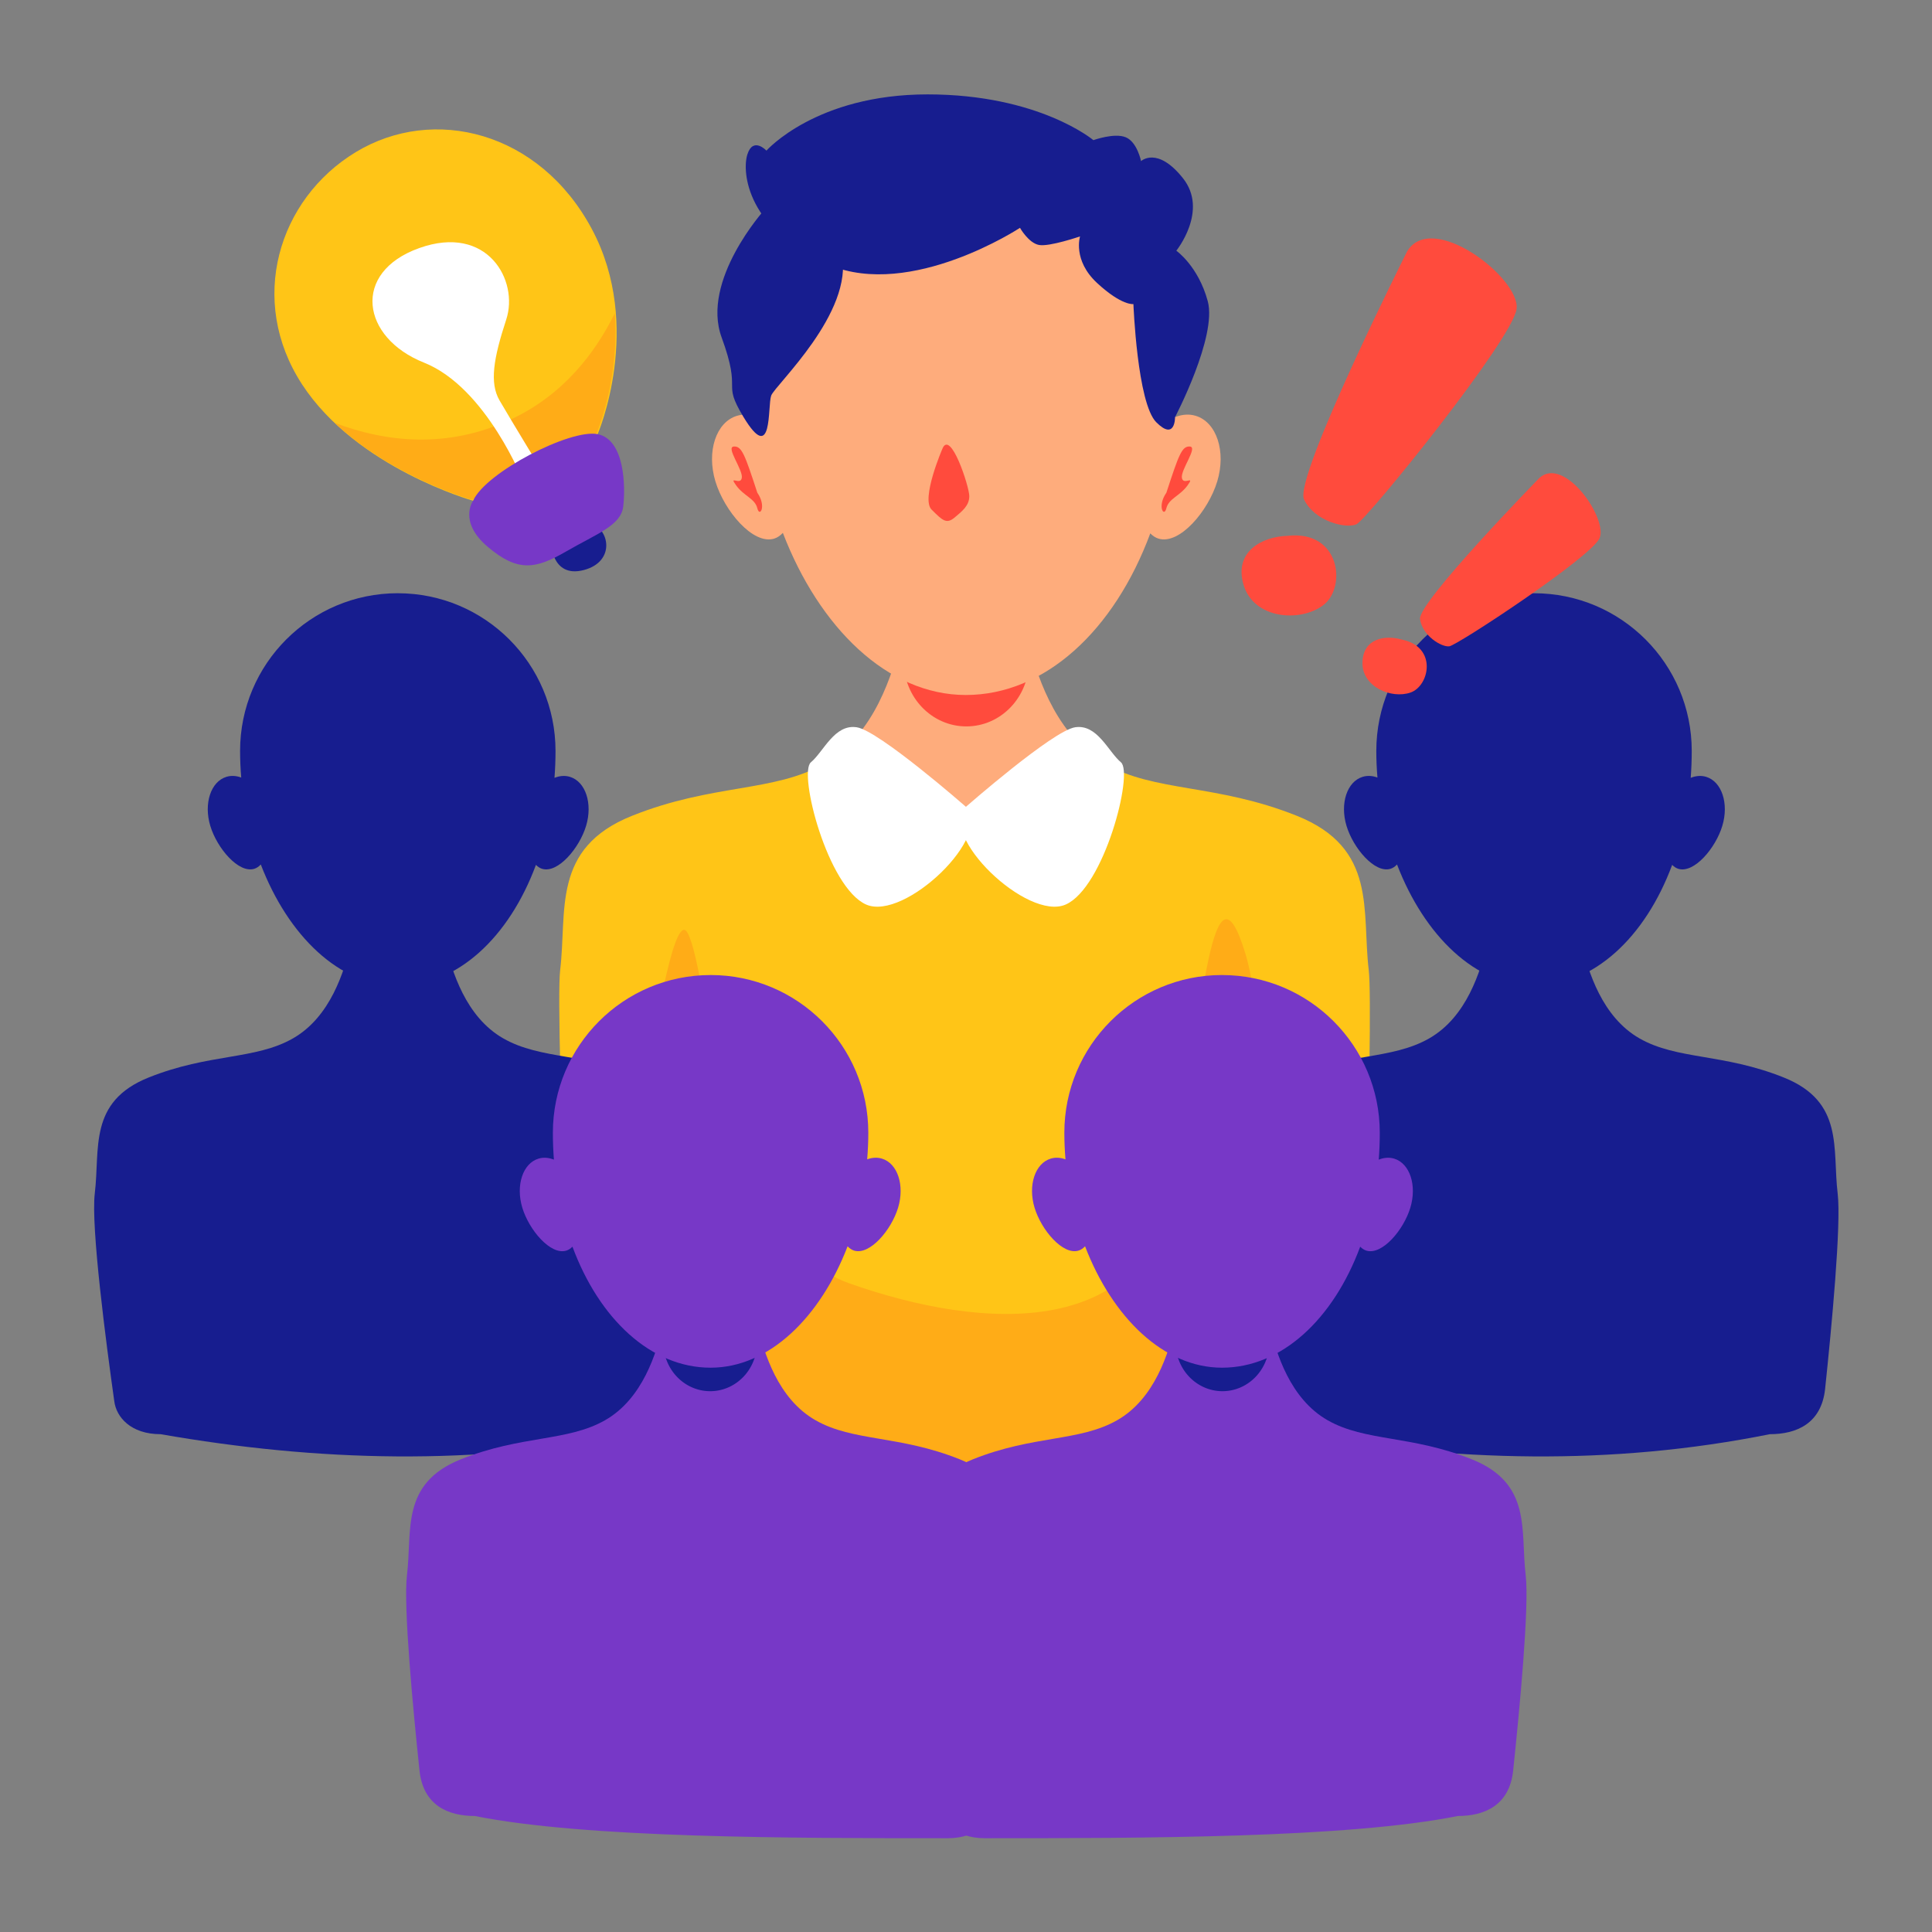 <?xml version="1.0" encoding="utf-8"?>
<svg xmlns="http://www.w3.org/2000/svg" xmlns:svg="http://www.w3.org/2000/svg" id="svg8" height="512" viewBox="0 0 135.467 135.467" width="512">
  <rect x="0" y="0" width="135.467" height="135.467" fill="#808080" stroke="none"/>
  <clipPath id="clipPath5136">
    <rect id="rect5138" height="89.013" rx="7.858" width="87.501" x="-68.036" y="22.301"/>
  </clipPath>
  <clipPath id="clipPath3786">
    <path id="rect3788" d="m84.667 15.119h79.375v72.571h-79.375z"/>
  </clipPath>
  <g id="layer1">
    <g id="g4582" transform="matrix(1.02 0 0 1.02 -11.216 .017)">
      <g id="g21811">
        <path id="path21759" d="m48.855 37.217s.041 2.537 2.272 1.953c2.231-.584 1.763-2.923.381-3.237-1.383-.313-2.65.4-2.653 1.284z" fill="#171d8f"/>
        <path id="path21730" d="m291.652 201.639-9.33 18.184h-39.822c-2.076 0-4.037-.313-5.887-.881-1.85-.567-3.587-1.39-5.215-2.41s-3.147-2.237-4.559-3.594c-1.411-1.357-2.716-2.854-3.916-4.434-1.2-1.579-2.294-3.239-3.287-4.926-.212-.359-.368-.721-.57-1.082-.106.062-.19.146-.297.207-13.354 7.631-29.573 5.245-51.035 13.83-21.462 8.585-17.168 25.279-19.076 41.018-1.416 11.686 4.003 143.676 6.889 164.168.677 5.622 5.804 11.713 16.379 11.713 55.584 0 128.205-.001 167.367-7.867 9.513 0 18.26-3.795 19.555-16.049 2.267-21.502 5.758-141.054 4.436-151.965-1.908-15.739 2.382-32.433-19.08-41.018-21.462-8.585-37.677-6.199-51.031-13.83-.549-.314-.999-.723-1.52-1.064z" fill="#ffc517" transform="matrix(.259 0 0 .259 10.999 -.017)"/>
        <path id="path21768" d="m53.329 90.279c0-.524 3.347-29.068 4.931-26.169 1.584 2.899 1.946 20.85 11.12 24.094 9.174 3.243 20.85 4.077 22.518-7.506 1.668-11.584 2.502-22.518 4.726-15.105 2.224 7.413.093 29.654-.185 31.322-.278 1.668 11.491 8.711-3.521 8.34-15.012-.371-22.24-1.946-27.523-3.243-5.282-1.297-8.248-12.51-8.248-12.51z" fill="#ffac17"/>
        <path id="path21752" d="m255.971 151.668s-14.309 8.11-16.693 17.648c-2.366 9.462-7.1 25.474-20.211 33.18.202.361.359.723.57 1.082.993 1.686 2.087 3.347 3.287 4.926 1.2 1.579 2.505 3.077 3.916 4.434 1.411 1.357 2.931 2.574 4.559 3.594s3.365 1.843 5.215 2.41c1.85.567 3.811.881 5.887.881h39.822l9.33-18.184c-12.138-7.97-16.702-23.176-18.988-32.322-2.385-9.539-16.693-17.648-16.693-17.648z" fill="#feac7c" transform="matrix(.259 0 0 .259 10.999 -.017)"/>
        <path id="path21732" d="m81.727 45.432c0 2.478-1.926 4.486-4.303 4.486-2.376 0-4.303-2.008-4.303-4.486 0-2.478 1.926-4.486 4.303-4.486 2.376 0 4.303 2.008 4.303 4.486z" fill="#ff4b3d"/>
        <path id="path21734" d="m77.388 11.712c-7.997 0-14.479 6.483-14.479 14.48 0 .821.038 1.635.104 2.441-.448-.167-.912-.2-1.354-.066-1.439.434-2.104 2.451-1.485 4.504.62 2.053 2.594 4.375 4.034 3.941.23-.069.429-.21.604-.397 2.494 6.494 7.19 11.144 12.576 11.144 5.462 0 10.216-4.455 12.682-11.11.167.169.355.298.571.363 1.439.434 3.413-1.888 4.033-3.941.62-2.053-.045-4.07-1.484-4.504-.463-.14-.949-.096-1.417.092.061-.809.095-1.631.095-2.467 0-7.997-6.482-14.48-14.479-14.48z" fill="#feac7c"/>
        <g fill="#171d8f">
          <path id="path21394" d="m116.471 61.449s-2.78 1.576-3.243 3.429c-.463 1.853-1.39 5.004-3.985 6.487-2.595 1.483-5.746 1.019-9.916 2.687-4.17 1.668-3.336 4.912-3.707 7.97-.275 2.271.778 10.293 1.339 14.275.131 1.092 1.128 2.276 3.182 2.276 10.783 1.882 21.613 2.19 32.519 0 1.848 0 3.548-.738 3.8-3.119.44-4.178 1.119-11.312.862-13.432-.371-3.058.463-6.302-3.707-7.97-4.17-1.668-7.32-1.205-9.915-2.687-2.595-1.483-3.521-4.633-3.985-6.487-.463-1.853-3.243-3.429-3.243-3.429z"/>
          <path id="path21396" d="m119.699 66.013a3.222 3.359 0 0 1 -3.222 3.359 3.222 3.359 0 0 1 -3.222-3.359 3.222 3.359 0 0 1 3.222-3.359 3.222 3.359 0 0 1 3.222 3.359z"/>
          <path id="path21398" d="m116.449 40.763c-5.988 0-10.842 4.855-10.842 10.843 0 .615.028 1.224.078 1.828-.336-.125-.683-.15-1.014-.05-1.078.325-1.576 1.836-1.112 3.373.464 1.537 1.943 3.276 3.02 2.951.172-.052.321-.158.452-.297 1.868 4.863 5.384 8.345 9.417 8.345 4.09 0 7.65-3.336 9.497-8.319.125.127.266.223.427.272 1.078.325 2.556-1.414 3.02-2.951.464-1.537-.034-3.047-1.111-3.373-.347-.105-.711-.072-1.061.069.046-.606.071-1.222.071-1.847 0-5.988-4.854-10.843-10.842-10.843z"/>
          <path id="path21388" d="m38.363 61.449s-2.78 1.576-3.243 3.429c-.463 1.853-1.39 5.004-3.985 6.487-2.595 1.483-5.746 1.019-9.916 2.687-4.17 1.668-3.336 4.912-3.707 7.97-.275 2.271.778 10.293 1.339 14.275.131 1.092 1.128 2.276 3.182 2.276 10.783 1.882 21.613 2.19 32.519 0 1.848 0 3.548-.738 3.8-3.119.44-4.178 1.119-11.312.862-13.432-.371-3.058.463-6.302-3.707-7.97-4.17-1.668-7.32-1.205-9.915-2.687-2.595-1.483-3.521-4.633-3.985-6.487-.463-1.853-3.243-3.429-3.243-3.429z"/>
          <path id="path21390" d="m41.591 66.013a3.222 3.359 0 0 1 -3.222 3.359 3.222 3.359 0 0 1 -3.222-3.359 3.222 3.359 0 0 1 3.222-3.359 3.222 3.359 0 0 1 3.222 3.359z"/>
          <path id="path21392" d="m38.342 40.763c-5.988 0-10.842 4.855-10.842 10.843 0 .615.028 1.224.078 1.828-.336-.125-.683-.15-1.014-.05-1.078.325-1.576 1.836-1.112 3.373s1.943 3.276 3.02 2.951c.172-.052.321-.158.452-.297 1.868 4.863 5.384 8.345 9.417 8.345 4.09 0 7.65-3.336 9.497-8.319.125.127.266.223.427.272 1.078.325 2.556-1.414 3.02-2.951s-.034-3.047-1.111-3.373c-.347-.105-.711-.072-1.061.069.046-.606.071-1.222.071-1.847 0-5.988-4.854-10.843-10.842-10.843z"/>
        </g>
        <path id="path21382" d="m95.025 87.695s-2.78 1.576-3.243 3.429c-.463 1.853-1.39 5.004-3.985 6.487-2.595 1.483-5.746 1.019-9.916 2.687-4.17 1.668-3.336 4.912-3.707 7.97-.275 2.271.778 11.822 1.339 15.803.131 1.092 1.128 2.276 3.182 2.276 10.8 0 24.91 0 32.519-1.528 1.848 0 3.548-.738 3.8-3.119.44-4.178 1.119-11.312.862-13.432-.371-3.058.463-6.302-3.707-7.97-4.17-1.668-7.32-1.205-9.915-2.687-2.595-1.483-3.521-4.633-3.985-6.487-.463-1.853-3.243-3.429-3.243-3.429z" fill="#7738c7"/>
        <path id="path21384" d="m98.253 92.259a3.222 3.359 0 0 1 -3.222 3.359 3.222 3.359 0 0 1 -3.222-3.359 3.222 3.359 0 0 1 3.222-3.359 3.222 3.359 0 0 1 3.222 3.359z" fill="#171d8f"/>
        <path id="path21386" d="m95.004 67.009c-5.988 0-10.842 4.855-10.842 10.843 0 .615.028 1.224.078 1.828-.336-.125-.683-.15-1.014-.05-1.078.325-1.576 1.836-1.112 3.373s1.943 3.276 3.02 2.951c.172-.052.321-.158.452-.297 1.868 4.863 5.384 8.345 9.417 8.345 4.09 0 7.65-3.336 9.497-8.319.125.127.266.223.427.272 1.078.325 2.556-1.414 3.02-2.951.464-1.537-.034-3.047-1.111-3.373-.347-.105-.711-.072-1.061.069.046-.606.071-1.222.071-1.847 0-5.988-4.854-10.843-10.842-10.843z" fill="#7738c7"/>
        <path id="path21701" d="m59.823 87.695s2.78 1.576 3.243 3.429c.463 1.853 1.39 5.004 3.985 6.487 2.595 1.483 5.746 1.019 9.916 2.687 4.17 1.668 3.336 4.912 3.707 7.97.275 2.271-.778 11.822-1.339 15.803-.131 1.092-1.128 2.276-3.182 2.276-10.8 0-24.91 0-32.519-1.528-1.848 0-3.548-.738-3.8-3.119-.44-4.178-1.119-11.312-.862-13.432.371-3.058-.463-6.302 3.707-7.97 4.17-1.668 7.32-1.205 9.915-2.687 2.595-1.483 3.521-4.633 3.985-6.487.463-1.853 3.243-3.429 3.243-3.429z" fill="#7738c7"/>
        <path id="path21703" d="m56.595 92.259a3.222 3.359 0 0 0 3.222 3.359 3.222 3.359 0 0 0 3.222-3.359 3.222 3.359 0 0 0 -3.222-3.359 3.222 3.359 0 0 0 -3.222 3.359z" fill="#171d8f"/>
        <path id="path21705" d="m59.844 67.009c5.988 0 10.842 4.855 10.842 10.843 0 .615-.028 1.224-.078 1.828.336-.125.683-.15 1.014-.05 1.078.325 1.576 1.836 1.112 3.373-.464 1.537-1.943 3.276-3.02 2.951-.172-.052-.321-.158-.452-.297-1.868 4.863-5.384 8.345-9.417 8.345-4.09 0-7.65-3.336-9.497-8.319-.125.127-.266.223-.427.272-1.078.325-2.556-1.414-3.02-2.951-.464-1.537.034-3.047 1.111-3.373.347-.105.711-.072 1.061.069-.046-.606-.071-1.222-.071-1.847 0-5.988 4.854-10.843 10.842-10.843z" fill="#7738c7"/>
        <path id="path21738" d="m63.552 14.399s-4.39 4.849-2.949 8.781-.025 2.936 1.493 5.453c2.046 3.393 1.652-.735 1.914-1.456.262-.721 5.701-5.701 4.849-9.763-.852-4.063-5.308-3.014-5.308-3.014z" fill="#171d8f"/>
        <path id="path21736" d="m91.772 28.659s.022 1.663-1.289.353c-1.311-1.311-1.573-8.125-1.573-8.125s-.786.131-2.49-1.442c-1.704-1.573-1.179-3.211-1.179-3.211s-2.097.721-2.818.59-1.311-1.179-1.311-1.179-7.47 4.914-13.105 2.556c-5.635-2.359-6.028-6.356-5.635-7.601.393-1.245 1.311-.262 1.311-.262s3.407-3.866 11.074-3.866c7.667 0 11.402 3.146 11.402 3.146s1.442-.524 2.228-.197c.786.328 1.048 1.638 1.048 1.638s1.114-1.048 2.883 1.179-.459 4.98-.459 4.98 1.507 1.048 2.162 3.473-2.249 7.969-2.249 7.969z" fill="#171d8f"/>
        <path id="path21740" d="m75.775 30.842s-1.483 3.429-.741 4.17c.741.741 1.019 1.019 1.575.556.556-.463 1.019-.834 1.019-1.483 0-.649-1.297-4.633-1.853-3.243z" fill="#ff4b3d"/>
        <path id="path21742" d="m63.056 33.854c-.857-2.618-1.066-3.22-1.622-3.174-.556.046.649 1.599.556 2.155-.093.556-.927-.232-.394.51.533.741 1.297.904 1.46 1.575.162.672.649-.139 0-1.066z" fill="#ff4b3d"/>
        <path id="path21744" d="m91.176 33.854c.857-2.618 1.066-3.22 1.622-3.174.556.046-.649 1.599-.556 2.155.093.556.927-.232.394.51-.533.741-1.297.904-1.46 1.575-.162.672-.649-.139 0-1.066z" fill="#ff4b3d"/>
        <path id="path21746" d="m77.396 55.445s-5.977-5.236-7.506-5.467c-1.529-.232-2.27 1.668-3.151 2.409-.88.741 1.158 8.618 3.799 9.777 2.641 1.158 8.804-4.772 6.857-6.718z" fill="#fff"/>
        <path id="path21748" d="m77.396 55.445s5.977-5.236 7.506-5.467c1.529-.232 2.27 1.668 3.151 2.409.88.741-1.158 8.618-3.799 9.777-2.641 1.158-8.804-4.772-6.857-6.718z" fill="#fff"/>
        <path id="path21755" d="m43.519 34.406s-8.002-2.238-11.757-7.999c-3.755-5.761-1.651-12.73 3.688-15.965 5.339-3.235 12.636-1.436 16.228 5.28 3.592 6.716.403 14.107.403 14.107z" fill="#ffc517"/>
        <path id="path21763" d="m163.158 83.166c-5.278 10.715-13.858 21.815-27.801 28.262-16.729 7.735-32.912 5.953-46.5.822 15.475 14.531 36.473 20.414 36.473 20.414l32.996-17.641s6.163-14.31 4.832-31.857z" fill="#ffac17" transform="matrix(.259 0 0 .259 10.999 -.017)"/>
        <path id="path21761" d="m47.001 33.159s-2.548-6.533-6.857-8.247c-4.309-1.714-5.004-6.209-.324-7.877 4.68-1.668 6.857 2.224 5.977 4.911-.88 2.687-1.158 4.355-.463 5.56.695 1.205 3.29 5.467 3.29 5.467z" fill="#fff"/>
        <path id="path21757" d="m43.519 34.406s-1.048 1.433 1.011 3.173c2.059 1.74 3.272 1.536 5.382.314 2.11-1.222 3.767-1.777 3.926-3.087.159-1.31.129-4.597-1.757-4.978-1.887-.381-7.71 2.641-8.562 4.577z" fill="#7738c7"/>
        <path id="path21770" d="m107.716 17.282s-7.798 15.53-7.077 17.037c.721 1.507 2.883 2.031 3.604 1.704.721-.328 10.746-12.712 11.008-14.809.262-2.097-5.832-6.815-7.536-3.932z" fill="#ff4b3d"/>
        <path id="path21772" d="m99.498 36.819c-1.714.046-3.707 1.066-3.012 3.382.695 2.317 3.846 2.595 5.467 1.39 1.622-1.205 1.205-5.189-2.456-4.772z" fill="#ff4b3d"/>
        <path id="path21774" d="m116.822 32.834s-8.368 8.567-8.209 9.707c.158 1.14 1.468 1.937 2.01 1.872.542-.064 9.715-6.1 10.325-7.422s-2.404-5.694-4.126-4.157z" fill="#ff4b3d"/>
        <path id="path21776" d="m107.34 43.945c-1.135-.328-2.657-.075-2.685 1.591-.028 1.667 1.983 2.508 3.299 2.056 1.317-.452 1.876-3.156-.615-3.647z" fill="#ff4b3d"/>
      </g>
    </g>
  </g>
</svg>
